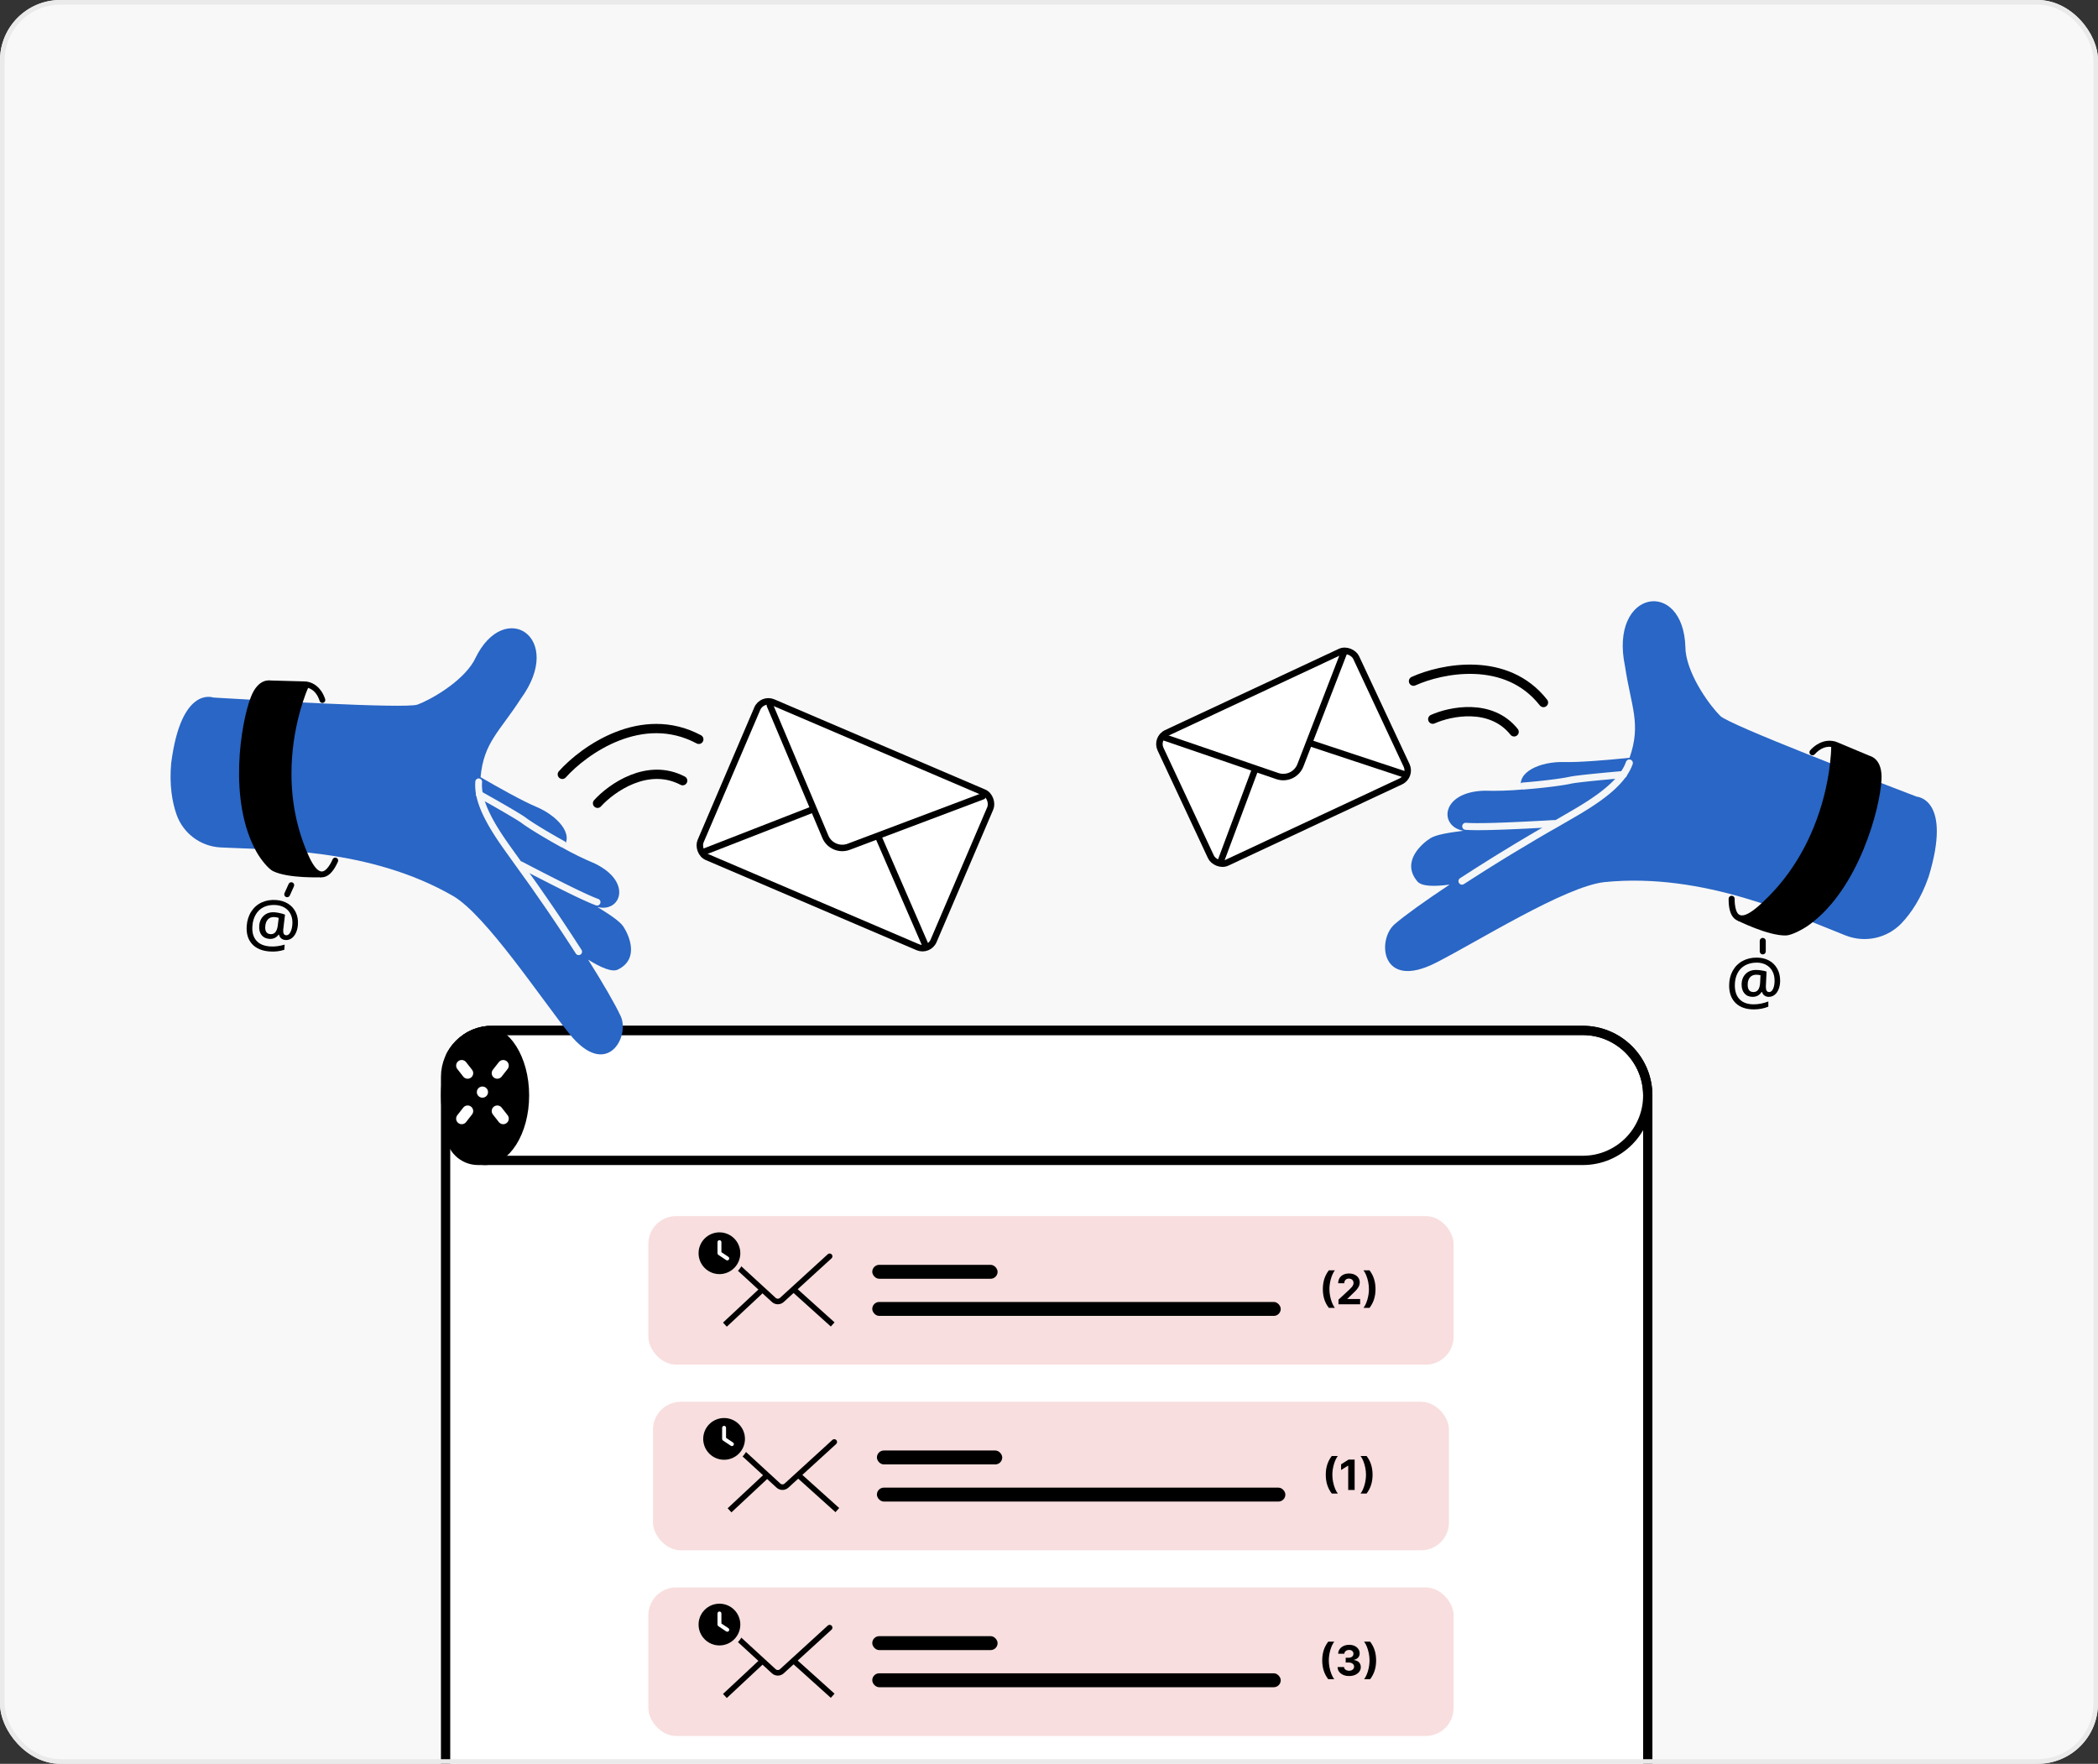 <svg width="452" height="380" viewBox="0 0 452 380" fill="none" xmlns="http://www.w3.org/2000/svg">
<rect x="0" y="0" width="452" height="380" fill="#333333" stroke="none"/>
<g clip-path="url(#clip0_6301_17136)">
<rect width="452" height="380" rx="13" fill="#F8F8F8"/>
<g clip-path="url(#clip1_6301_17136)">
<path d="M345 475C351.075 475 356 470.075 356 464L356 236C356 227.716 349.284 221 341 221L106 221C99.925 221 95 225.925 95 232L95 464C95 470.075 99.925 475 106 475L345 475Z" fill="white"/>
<rect x="139.685" y="262" width="173.479" height="32" rx="6" fill="#F8DEDE"/>
<mask id="path-6-inside-1_6301_17136" fill="white">
<rect x="155.178" y="270" width="25" height="16" rx="1.074"/>
</mask>
<rect x="155.178" y="270" width="25" height="16" rx="1.074" fill="white" stroke="black" stroke-width="2.4" mask="url(#path-6-inside-1_6301_17136)"/>
<path d="M156.476 270.663L166.706 280.057C167.198 280.509 167.954 280.51 168.447 280.059L178.738 270.663" stroke="black" stroke-width="1.2" stroke-linecap="round" stroke-linejoin="round"/>
<path d="M156.176 285.385L164.262 277.835" stroke="black" stroke-width="1.2"/>
<path d="M179.396 285.34L171.051 277.835" stroke="black" stroke-width="1.2"/>
<g clip-path="url(#clip2_6301_17136)">
<circle cx="155" cy="270" r="5" fill="white" stroke="#F8DEDE"/>
<path d="M155 265.5C156.193 265.5 157.338 265.974 158.182 266.818C159.026 267.662 159.5 268.807 159.5 270C159.5 271.193 159.026 272.338 158.182 273.182C157.338 274.026 156.193 274.5 155 274.5C153.807 274.5 152.662 274.026 151.818 273.182C150.974 272.338 150.5 271.193 150.5 270C150.5 268.807 150.974 267.662 151.818 266.818C152.662 265.974 153.807 265.5 155 265.5ZM154.578 267.609V270C154.578 270.141 154.648 270.272 154.766 270.352L156.454 271.477C156.647 271.607 156.909 271.554 157.039 271.359C157.169 271.164 157.116 270.904 156.921 270.773L155.422 269.775V267.609C155.422 267.376 155.234 267.188 155 267.188C154.766 267.188 154.578 267.376 154.578 267.609Z" fill="black"/>
</g>
<rect x="187.924" y="272.5" width="27" height="3" rx="1.5" fill="black"/>
<rect x="187.924" y="280.5" width="88" height="3" rx="1.5" fill="black"/>
<path d="M284.998 277.727C284.998 276.935 285.103 276.205 285.314 275.538C285.527 274.871 285.852 274.253 286.289 273.684H287.59C287.423 273.895 287.269 274.153 287.126 274.458C286.983 274.76 286.859 275.093 286.752 275.455C286.646 275.817 286.563 276.192 286.503 276.58C286.443 276.966 286.413 277.348 286.413 277.727C286.413 278.232 286.465 278.743 286.567 279.258C286.671 279.772 286.812 280.249 286.989 280.69C287.168 281.131 287.368 281.492 287.59 281.773H286.289C285.852 281.205 285.527 280.587 285.314 279.92C285.103 279.253 284.998 278.522 284.998 277.727ZM288.367 281V280.003L290.697 277.846C290.895 277.654 291.061 277.481 291.195 277.328C291.332 277.174 291.435 277.024 291.505 276.877C291.576 276.728 291.611 276.567 291.611 276.395C291.611 276.203 291.567 276.038 291.48 275.899C291.393 275.759 291.273 275.651 291.122 275.576C290.971 275.5 290.799 275.461 290.607 275.461C290.407 275.461 290.232 275.502 290.083 275.583C289.934 275.664 289.819 275.78 289.738 275.931C289.657 276.082 289.617 276.262 289.617 276.471H288.303C288.303 276.043 288.4 275.671 288.594 275.356C288.788 275.04 289.059 274.797 289.409 274.624C289.758 274.451 290.161 274.365 290.617 274.365C291.086 274.365 291.494 274.448 291.841 274.614C292.19 274.778 292.462 275.006 292.656 275.298C292.85 275.59 292.947 275.925 292.947 276.302C292.947 276.549 292.898 276.793 292.8 277.034C292.704 277.275 292.532 277.542 292.285 277.836C292.038 278.128 291.69 278.478 291.24 278.887L290.285 279.824V279.869H293.033V281H288.367ZM296.343 277.727C296.343 278.522 296.237 279.253 296.024 279.92C295.813 280.587 295.489 281.205 295.052 281.773H293.751C293.918 281.562 294.072 281.305 294.215 281C294.358 280.695 294.482 280.363 294.589 280.003C294.695 279.641 294.778 279.266 294.838 278.878C294.898 278.49 294.928 278.107 294.928 277.727C294.928 277.222 294.875 276.713 294.771 276.2C294.669 275.684 294.528 275.207 294.349 274.768C294.172 274.327 293.973 273.966 293.751 273.684H295.052C295.489 274.253 295.813 274.871 296.024 275.538C296.237 276.205 296.343 276.935 296.343 277.727Z" fill="black"/>
<rect x="140.685" y="302" width="171.479" height="32" rx="6" fill="#F8DEDE"/>
<mask id="path-16-inside-2_6301_17136" fill="white">
<rect x="156.178" y="310" width="25" height="16" rx="1.074"/>
</mask>
<rect x="156.178" y="310" width="25" height="16" rx="1.074" fill="white" stroke="black" stroke-width="2.4" mask="url(#path-16-inside-2_6301_17136)"/>
<path d="M157.476 310.663L167.706 320.057C168.198 320.509 168.954 320.51 169.447 320.059L179.738 310.663" stroke="black" stroke-width="1.2" stroke-linecap="round" stroke-linejoin="round"/>
<path d="M157.176 325.385L165.262 317.835" stroke="black" stroke-width="1.2"/>
<path d="M180.396 325.34L172.051 317.835" stroke="black" stroke-width="1.2"/>
<g clip-path="url(#clip3_6301_17136)">
<circle cx="156" cy="310" r="5" fill="white" stroke="#F8DEDE"/>
<path d="M156 305.5C157.193 305.5 158.338 305.974 159.182 306.818C160.026 307.662 160.5 308.807 160.5 310C160.5 311.193 160.026 312.338 159.182 313.182C158.338 314.026 157.193 314.5 156 314.5C154.807 314.5 153.662 314.026 152.818 313.182C151.974 312.338 151.5 311.193 151.5 310C151.5 308.807 151.974 307.662 152.818 306.818C153.662 305.974 154.807 305.5 156 305.5ZM155.578 307.609V310C155.578 310.141 155.648 310.272 155.766 310.352L157.454 311.477C157.647 311.607 157.909 311.554 158.039 311.359C158.169 311.164 158.116 310.904 157.921 310.773L156.422 309.775V307.609C156.422 307.376 156.234 307.188 156 307.188C155.766 307.188 155.578 307.376 155.578 307.609Z" fill="black"/>
</g>
<rect x="188.924" y="312.5" width="27" height="3" rx="1.5" fill="black"/>
<rect x="188.924" y="320.5" width="88" height="3" rx="1.5" fill="black"/>
<path d="M285.63 317.727C285.63 316.935 285.736 316.205 285.947 315.538C286.16 314.871 286.485 314.253 286.922 313.684H288.222C288.056 313.895 287.902 314.153 287.759 314.458C287.616 314.76 287.492 315.093 287.385 315.455C287.278 315.817 287.195 316.192 287.136 316.58C287.076 316.966 287.046 317.348 287.046 317.727C287.046 318.232 287.097 318.743 287.2 319.258C287.304 319.772 287.445 320.249 287.621 320.69C287.8 321.131 288.001 321.492 288.222 321.773H286.922C286.485 321.205 286.16 320.587 285.947 319.92C285.736 319.253 285.63 318.522 285.63 317.727ZM291.847 314.455V321H290.464V315.768H290.425L288.926 316.708V315.48L290.547 314.455H291.847ZM295.711 317.727C295.711 318.522 295.604 319.253 295.391 319.92C295.18 320.587 294.856 321.205 294.419 321.773H293.119C293.285 321.562 293.439 321.305 293.582 321C293.725 320.695 293.849 320.363 293.956 320.003C294.063 319.641 294.146 319.266 294.205 318.878C294.265 318.49 294.295 318.107 294.295 317.727C294.295 317.222 294.243 316.713 294.138 316.2C294.036 315.684 293.895 315.207 293.716 314.768C293.539 314.327 293.34 313.966 293.119 313.684H294.419C294.856 314.253 295.18 314.871 295.391 315.538C295.604 316.205 295.711 316.935 295.711 317.727Z" fill="black"/>
<rect x="139.685" y="342" width="173.479" height="32" rx="6" fill="#F8DEDE"/>
<mask id="path-26-inside-3_6301_17136" fill="white">
<rect x="155.178" y="350" width="25" height="16" rx="1.074"/>
</mask>
<rect x="155.178" y="350" width="25" height="16" rx="1.074" fill="white" stroke="black" stroke-width="2.4" mask="url(#path-26-inside-3_6301_17136)"/>
<path d="M156.476 350.663L166.706 360.057C167.198 360.509 167.954 360.51 168.447 360.059L178.738 350.663" stroke="black" stroke-width="1.2" stroke-linecap="round" stroke-linejoin="round"/>
<path d="M156.176 365.385L164.262 357.835" stroke="black" stroke-width="1.2"/>
<path d="M179.396 365.34L171.051 357.835" stroke="black" stroke-width="1.2"/>
<g clip-path="url(#clip4_6301_17136)">
<circle cx="155" cy="350" r="5" fill="white" stroke="#F8DEDE"/>
<path d="M155 345.5C156.193 345.5 157.338 345.974 158.182 346.818C159.026 347.662 159.5 348.807 159.5 350C159.5 351.193 159.026 352.338 158.182 353.182C157.338 354.026 156.193 354.5 155 354.5C153.807 354.5 152.662 354.026 151.818 353.182C150.974 352.338 150.5 351.193 150.5 350C150.5 348.807 150.974 347.662 151.818 346.818C152.662 345.974 153.807 345.5 155 345.5ZM154.578 347.609V350C154.578 350.141 154.648 350.272 154.766 350.352L156.454 351.477C156.647 351.607 156.909 351.554 157.039 351.359C157.169 351.164 157.116 350.904 156.921 350.773L155.422 349.775V347.609C155.422 347.376 155.234 347.188 155 347.188C154.766 347.188 154.578 347.376 154.578 347.609Z" fill="black"/>
</g>
<rect x="187.924" y="352.5" width="27" height="3" rx="1.5" fill="black"/>
<rect x="187.924" y="360.5" width="88" height="3" rx="1.5" fill="black"/>
<path d="M284.866 357.727C284.866 356.935 284.971 356.205 285.182 355.538C285.395 354.871 285.72 354.253 286.157 353.684H287.458C287.292 353.895 287.137 354.153 286.994 354.458C286.852 354.76 286.727 355.093 286.62 355.455C286.514 355.817 286.431 356.192 286.371 356.58C286.311 356.966 286.282 357.348 286.282 357.727C286.282 358.232 286.333 358.743 286.435 359.258C286.539 359.772 286.68 360.249 286.857 360.69C287.036 361.131 287.236 361.492 287.458 361.773H286.157C285.72 361.205 285.395 360.587 285.182 359.92C284.971 359.253 284.866 358.522 284.866 357.727ZM290.655 361.089C290.177 361.089 289.752 361.007 289.379 360.843C289.009 360.677 288.716 360.449 288.5 360.159C288.287 359.868 288.178 359.531 288.171 359.15H289.565C289.573 359.309 289.625 359.45 289.721 359.571C289.819 359.691 289.949 359.783 290.111 359.849C290.273 359.915 290.455 359.949 290.658 359.949C290.869 359.949 291.055 359.911 291.217 359.837C291.379 359.762 291.506 359.659 291.597 359.527C291.689 359.395 291.735 359.242 291.735 359.07C291.735 358.895 291.686 358.74 291.588 358.606C291.492 358.47 291.353 358.363 291.172 358.287C290.993 358.21 290.78 358.172 290.533 358.172H289.923V357.155H290.533C290.742 357.155 290.926 357.119 291.086 357.047C291.248 356.974 291.374 356.874 291.463 356.746C291.553 356.616 291.597 356.465 291.597 356.292C291.597 356.128 291.558 355.984 291.479 355.861C291.402 355.735 291.294 355.637 291.153 355.567C291.015 355.496 290.853 355.461 290.667 355.461C290.48 355.461 290.308 355.495 290.153 355.564C289.997 355.63 289.873 355.724 289.779 355.848C289.685 355.972 289.635 356.116 289.629 356.283H288.302C288.309 355.906 288.416 355.573 288.625 355.286C288.834 354.998 289.115 354.773 289.469 354.611C289.825 354.447 290.226 354.365 290.674 354.365C291.125 354.365 291.521 354.447 291.859 354.611C292.198 354.775 292.461 354.997 292.649 355.276C292.838 355.553 292.932 355.864 292.93 356.209C292.932 356.576 292.818 356.881 292.588 357.126C292.36 357.371 292.063 357.527 291.696 357.593V357.644C292.178 357.706 292.544 357.873 292.796 358.146C293.049 358.417 293.175 358.755 293.173 359.162C293.175 359.535 293.068 359.866 292.85 360.156C292.635 360.446 292.338 360.674 291.958 360.84C291.579 361.006 291.145 361.089 290.655 361.089ZM296.475 357.727C296.475 358.522 296.369 359.253 296.156 359.92C295.945 360.587 295.621 361.205 295.184 361.773H293.883C294.049 361.562 294.204 361.305 294.347 361C294.489 360.695 294.614 360.363 294.721 360.003C294.827 359.641 294.91 359.266 294.97 358.878C295.03 358.49 295.059 358.107 295.059 357.727C295.059 357.222 295.007 356.713 294.903 356.2C294.801 355.684 294.66 355.207 294.481 354.768C294.304 354.327 294.105 353.966 293.883 353.684H295.184C295.621 354.253 295.945 354.871 296.156 355.538C296.369 356.205 296.475 356.935 296.475 357.727Z" fill="black"/>
<path d="M96.2 236C96.2 232.05 97.216 228.53 98.796 226.035C100.386 223.526 102.432 222.2 104.5 222.2C106.568 222.2 108.614 223.526 110.204 226.035C111.784 228.53 112.8 232.05 112.8 236C112.8 239.95 111.784 243.47 110.204 245.965C108.614 248.474 106.568 249.8 104.5 249.8C102.432 249.8 100.386 248.474 98.796 245.965C97.216 243.47 96.2 239.95 96.2 236Z" fill="black" stroke="black" stroke-width="2.4" stroke-linecap="round" stroke-linejoin="round"/>
<path d="M103.942 235.286L103.931 235.286M99.471 241L100.748 239.367M107.135 231.204L108.412 229.571M99.471 229.571L100.748 231.204M107.135 239.367L108.412 241" stroke="white" stroke-width="2.4" stroke-linecap="round" stroke-linejoin="round"/>
<path d="M103 250C99.686 250 97 247.314 97 244L97 228C97 224.686 99.686 222 103 222L341 222C348.732 222 355 228.268 355 236C355 243.732 348.732 250 341 250L103 250Z" stroke="black" stroke-width="2"/>
</g>
<path d="M345 474C350.523 474 355 469.523 355 464L355 236C355 228.268 348.732 222 341 222L106 222C100.477 222 96 226.477 96 232L96 464C96 469.523 100.477 474 106 474L345 474Z" stroke="black" stroke-width="2"/>
<path fill-rule="evenodd" clip-rule="evenodd" d="M122.683 222.739C116.619 215.213 104.774 197.278 97.69 193.076C79.619 182.619 58.448 183.16 47.517 182.572C43.215 182.35 39.471 179.556 38.035 175.493C37.09 172.764 36.458 169.128 36.88 164.434C39.028 147.64 45.942 150.28 45.942 150.28C54.382 150.778 87.335 152.731 89.936 151.803C92.466 150.895 99.257 147.176 102.019 142.561C102.16 142.325 102.28 142.077 102.399 141.831C108.703 128.794 121.809 137.37 112.212 150.523C107.635 157.632 104.204 159.958 103.536 167.44C107.336 169.647 112.66 172.626 115.502 173.809C120.045 175.701 123.905 179.863 121.197 182.644C123.447 183.906 125.767 185.04 128.146 186.038C136.38 190.027 133.685 196.739 128.682 195.39C131.388 197.051 133.558 198.49 134.313 199.643C135.471 201.413 137.87 206.584 133.098 208.893C131.883 209.482 129.536 208.516 126.71 206.746C129.948 211.903 132.515 216.322 133.726 218.931C135.782 223.368 130.691 232.683 122.683 222.739Z" fill="#2966C5"/>
<path fill-rule="evenodd" clip-rule="evenodd" d="M126.658 194.343L126.915 194.455L127.161 194.56L127.396 194.659L127.726 194.794L127.932 194.876L128.127 194.951L128.31 195.019C128.339 195.029 128.368 195.04 128.397 195.05C128.777 195.186 129.195 194.987 129.331 194.606C129.467 194.226 129.268 193.807 128.888 193.672L128.746 193.62L128.516 193.533L128.352 193.469L128.091 193.363L127.81 193.247L127.512 193.119L127.195 192.982L126.974 192.884L126.508 192.674L126.138 192.505L125.617 192.264L125.066 192.005L124.336 191.656L123.876 191.434L123.073 191.043L122.226 190.626L121.517 190.274L120.594 189.812L119.432 189.225L118.419 188.711L117.153 188.063L115.832 187.382L114.459 186.671L113.035 185.929L112.55 185.675C112.192 185.488 111.75 185.627 111.563 185.985C111.376 186.343 111.514 186.785 111.872 186.972L113.756 187.954L115.357 188.784L117.256 189.76L118.516 190.402L119.883 191.093L120.698 191.501L121.633 191.965L122.665 192.473L123.498 192.877L124.027 193.13L124.656 193.429L125.134 193.653L125.701 193.914L126.128 194.108L126.433 194.244L126.658 194.343Z" fill="#F4F6F7"/>
<path fill-rule="evenodd" clip-rule="evenodd" d="M120.912 182.516C121.266 182.71 121.711 182.581 121.905 182.226C122.1 181.872 121.97 181.427 121.616 181.233C121.393 181.111 121.169 180.987 120.945 180.862L120.403 180.558L119.724 180.173L119.053 179.786L118.524 179.478L118.005 179.173L117.373 178.797L116.884 178.503L116.298 178.145L115.85 177.868L115.322 177.537L115.024 177.348L114.741 177.165L114.388 176.934L114.143 176.771L113.845 176.569L113.644 176.428L113.521 176.341L113.355 176.218L113.275 176.158L113.142 176.062L113.026 175.982L112.851 175.865L112.545 175.665L112.187 175.439L111.705 175.142L111.238 174.859L110.447 174.389L109.759 173.985L108.897 173.484L107.834 172.872L106.675 172.21L104.989 171.255L103.778 170.573C103.726 170.544 103.674 170.515 103.622 170.486C103.27 170.288 102.824 170.413 102.626 170.766C102.429 171.118 102.554 171.564 102.906 171.762L105.096 172.997L106.679 173.897L107.762 174.518L108.43 174.905L109.541 175.553L110.335 176.024L110.948 176.394L111.286 176.601L111.644 176.825L111.949 177.022L112.123 177.137L112.236 177.214L112.336 177.285L112.422 177.348L112.59 177.472L112.779 177.608L112.916 177.705L113.138 177.858L113.379 178.021L113.638 178.192L113.913 178.372L114.205 178.56L114.616 178.822L115.164 179.165L115.746 179.523L116.233 179.819L116.736 180.121L117.384 180.506L118.186 180.975L118.73 181.29L119.139 181.523C119.727 181.858 120.322 182.192 120.912 182.516Z" fill="#F4F6F7"/>
<path fill-rule="evenodd" clip-rule="evenodd" d="M124.055 205.435C124.273 205.775 124.726 205.874 125.066 205.655C125.406 205.437 125.504 204.984 125.286 204.644C124.002 202.641 122.661 200.593 121.294 198.547L120.609 197.524L119.92 196.503C117.275 192.593 114.573 188.746 112.035 185.288L111.76 184.899L110.084 182.559L109.826 182.197L109.58 181.848L109.227 181.344C109.189 181.289 109.151 181.235 109.113 181.181L108.785 180.702L108.573 180.391L108.368 180.084L108.167 179.781L107.969 179.479C107.937 179.429 107.904 179.379 107.872 179.329L107.66 178.998L107.453 178.671L107.252 178.347C107.219 178.293 107.186 178.239 107.154 178.186L106.961 177.866L106.773 177.55C106.712 177.445 106.651 177.34 106.591 177.236L106.415 176.926L106.244 176.618C106.16 176.465 106.078 176.314 105.998 176.163L105.842 175.863C105.508 175.216 105.214 174.591 104.961 173.985L104.848 173.707C104.072 171.771 103.729 170.044 103.861 168.503C103.896 168.1 103.598 167.746 103.196 167.711C102.793 167.677 102.439 167.975 102.404 168.378C102.241 170.279 102.676 172.34 103.639 174.624L103.765 174.916C103.851 175.112 103.941 175.31 104.034 175.509L104.177 175.81C104.444 176.362 104.74 176.928 105.063 177.507L105.242 177.824C105.272 177.878 105.302 177.931 105.333 177.984L105.52 178.306C105.678 178.574 105.842 178.846 106.011 179.121L106.216 179.452C106.251 179.508 106.286 179.563 106.321 179.619L106.535 179.955L106.643 180.124C106.71 180.226 106.776 180.329 106.844 180.431L107.047 180.74L107.254 181.051L107.466 181.365L107.684 181.685L107.909 182.011L108.141 182.345L108.382 182.688L108.762 183.224L110.595 185.785L110.846 186.14C113.049 189.141 115.373 192.433 117.675 195.803L118.365 196.816C118.594 197.154 118.823 197.493 119.052 197.832L119.737 198.851C119.965 199.19 120.192 199.53 120.418 199.87L121.094 200.889L121.765 201.906C122.21 202.584 122.65 203.259 123.086 203.931L123.734 204.935C123.842 205.102 123.949 205.269 124.055 205.435Z" fill="#F4F6F7"/>
<path fill-rule="evenodd" clip-rule="evenodd" d="M66.047 147.432C65.733 147.288 65.362 147.426 65.218 147.741L65.176 147.836L65.078 148.064L65.016 148.212L64.93 148.425C64.915 148.462 64.9 148.499 64.885 148.537L64.793 148.772L64.698 149.021L64.649 149.151C64.227 150.278 63.805 151.571 63.409 153.01C62.248 157.234 61.547 161.831 61.544 166.638C61.539 172.844 62.707 178.931 65.285 184.731L65.332 184.835L65.425 185.04C65.441 185.074 65.456 185.107 65.472 185.141L65.566 185.338L65.66 185.529L65.754 185.716L65.849 185.897C65.88 185.957 65.912 186.016 65.944 186.074L66.038 186.245C66.086 186.329 66.134 186.411 66.181 186.492L66.277 186.65C66.293 186.676 66.309 186.701 66.325 186.727L66.421 186.877C67.558 188.627 68.746 189.294 69.985 188.909C71.145 188.548 72.049 187.336 72.804 185.642C72.945 185.327 72.803 184.957 72.487 184.817C72.172 184.676 71.802 184.818 71.662 185.133L71.583 185.307C71.516 185.451 71.448 185.589 71.38 185.722L71.296 185.88C71.283 185.906 71.269 185.932 71.255 185.957L71.17 186.107C70.674 186.966 70.134 187.553 69.614 187.714C69.299 187.812 68.953 187.747 68.581 187.485L68.51 187.433C68.463 187.397 68.416 187.358 68.368 187.316L68.296 187.251C68.211 187.171 68.126 187.082 68.038 186.983L67.964 186.896L67.888 186.803L67.812 186.705C67.799 186.689 67.786 186.672 67.774 186.655L67.697 186.549C67.671 186.513 67.645 186.476 67.619 186.439L67.541 186.323C67.514 186.283 67.488 186.243 67.462 186.202L67.382 186.076L67.302 185.944L67.222 185.807L67.141 185.664C67.127 185.64 67.113 185.615 67.1 185.591L67.018 185.44C67.004 185.414 66.99 185.388 66.977 185.362L66.894 185.203L66.81 185.038L66.726 184.867C66.712 184.838 66.698 184.809 66.684 184.779L66.599 184.6L66.514 184.415C66.485 184.352 66.457 184.288 66.428 184.223C63.925 178.591 62.79 172.677 62.794 166.639C62.798 161.951 63.481 157.464 64.615 153.341C65.001 151.939 65.411 150.682 65.82 149.589L65.913 149.343L66.003 149.11L66.09 148.892C66.104 148.857 66.118 148.823 66.132 148.789L66.212 148.593L66.281 148.432L66.356 148.261C66.499 147.947 66.361 147.576 66.047 147.432Z" fill="black"/>
<path fill-rule="evenodd" clip-rule="evenodd" d="M58.423 146.612C58.109 146.593 55.647 146.088 54.069 150.119C51.9 155.665 49.069 172.523 55.281 183.566C56.256 185.302 57.856 187.189 58.79 187.662C62.071 189.307 69.313 189.001 69.313 189.001C69.313 189.001 66.805 187.748 65.222 182.999C63.638 178.25 61.227 172.481 62.192 164.594C63.157 156.707 65.652 146.808 65.652 146.808L58.423 146.612Z" fill="black"/>
<path fill-rule="evenodd" clip-rule="evenodd" d="M63.015 190.124C62.712 189.986 62.356 190.112 62.204 190.403L62.188 190.436L61.292 192.419C61.15 192.734 61.29 193.104 61.605 193.246C61.908 193.383 62.264 193.258 62.416 192.967L62.432 192.934L63.328 190.951C63.47 190.636 63.33 190.266 63.015 190.124Z" fill="black"/>
<path fill-rule="evenodd" clip-rule="evenodd" d="M65.872 146.811C65.53 146.769 65.218 147.014 65.177 147.357C65.135 147.699 65.379 148.011 65.722 148.052C67.385 148.254 68.378 149.471 68.864 151.009C68.968 151.338 69.319 151.521 69.648 151.417C69.978 151.313 70.16 150.961 70.056 150.632C69.829 149.913 69.469 149.178 68.936 148.524C68.168 147.582 67.15 146.965 65.872 146.811Z" fill="black"/>
<path d="M64.183 199.22C64.138 199.867 63.994 200.453 63.752 200.976C63.511 201.496 63.194 201.892 62.802 202.164C62.414 202.437 61.979 202.556 61.495 202.522C61.137 202.496 60.834 202.379 60.585 202.171C60.336 201.962 60.178 201.692 60.111 201.36L60.029 201.354C59.783 201.691 59.49 201.936 59.152 202.09C58.814 202.243 58.441 202.305 58.034 202.277C57.297 202.225 56.732 201.946 56.341 201.441C55.954 200.936 55.789 200.279 55.846 199.469C55.912 198.537 56.246 197.802 56.848 197.262C57.45 196.719 58.224 196.48 59.169 196.547C59.513 196.571 59.891 196.63 60.303 196.723C60.719 196.811 61.086 196.921 61.404 197.053L61.032 200.198L61.02 200.36C60.969 201.084 61.179 201.463 61.649 201.496C62.007 201.521 62.306 201.311 62.546 200.864C62.792 200.417 62.94 199.837 62.99 199.122C63.045 198.349 62.934 197.659 62.659 197.053C62.384 196.443 61.966 195.958 61.405 195.6C60.844 195.242 60.185 195.037 59.43 194.983C58.467 194.915 57.613 195.055 56.87 195.402C56.132 195.75 55.549 196.282 55.121 196.997C54.693 197.708 54.445 198.552 54.376 199.529C54.283 200.841 54.562 201.874 55.213 202.629C55.865 203.385 56.846 203.809 58.158 203.902C59.158 203.972 60.215 203.843 61.329 203.512L61.25 204.625C60.273 204.947 59.226 205.068 58.108 204.989C56.434 204.871 55.161 204.328 54.289 203.362C53.416 202.391 53.037 201.098 53.151 199.483C53.235 198.302 53.563 197.271 54.134 196.388C54.706 195.501 55.457 194.845 56.388 194.42C57.322 193.995 58.357 193.823 59.493 193.903C60.474 193.973 61.333 194.238 62.069 194.7C62.809 195.161 63.363 195.784 63.73 196.57C64.102 197.351 64.253 198.234 64.183 199.22ZM57.147 199.588C57.072 200.642 57.449 201.199 58.277 201.257C59.15 201.319 59.674 200.69 59.849 199.371L60.045 197.755C59.766 197.658 59.463 197.597 59.138 197.574C58.559 197.533 58.093 197.694 57.74 198.055C57.391 198.417 57.194 198.928 57.147 199.588Z" fill="black"/>
<path d="M121.147 166.829C125.843 161.584 138.297 152.732 150.552 159.284" stroke="black" stroke-width="2" stroke-linecap="round"/>
<path d="M128.734 173.064C131.691 169.788 139.5 164.227 147.077 168.192" stroke="black" stroke-width="2" stroke-linecap="round"/>
<rect x="164.17" y="150.29" width="54.596" height="36.251" rx="2.599" transform="rotate(23.154 164.17 150.29)" fill="white" stroke="black" stroke-width="1.395"/>
<path d="M165.864 151.947L177.813 180.265C178.639 182.223 180.865 183.179 182.854 182.429L211.708 171.553" stroke="black" stroke-width="1.395" stroke-linecap="round" stroke-linejoin="round"/>
<path d="M151.628 183.532L175.264 174.32" stroke="black" stroke-width="1.395"/>
<path d="M199.482 203.882L189.242 180.298" stroke="black" stroke-width="1.395"/>
<path fill-rule="evenodd" clip-rule="evenodd" d="M309.291 207.45C318.253 202.915 337.144 190.994 345.65 190.044C367.24 187.869 387.061 197.436 397.666 201.554C401.836 203.184 406.577 202.139 409.675 198.905C411.737 196.724 413.892 193.55 415.5 188.924C420.648 172.098 412.97 171.642 412.97 171.642C404.762 168.504 372.715 156.259 370.649 154.267C368.64 152.325 363.799 145.898 363.156 140.346C363.123 140.062 363.116 139.775 363.109 139.491C362.713 124.447 346.632 126.964 350.096 143.528C351.391 152.218 353.646 155.889 351.078 163.262C346.535 163.727 340.218 164.271 337.02 164.176C331.908 164.025 326.472 166.316 327.847 170.108C325.176 170.342 322.494 170.423 319.814 170.351C310.308 170.607 309.991 178.117 315.306 178.98C312.033 179.396 309.362 179.83 308.154 180.599C306.299 181.781 301.816 185.653 305.348 189.881C306.247 190.959 308.883 191.047 312.317 190.579C307.044 194.079 302.722 197.167 300.46 199.12C296.615 202.443 297.453 213.444 309.291 207.45Z" fill="#2966C5"/>
<path fill-rule="evenodd" clip-rule="evenodd" d="M317.671 178.852L317.38 178.848L317.102 178.843L316.837 178.836L316.466 178.822L316.236 178.811L316.02 178.799L315.818 178.785C315.785 178.783 315.753 178.78 315.722 178.778C315.304 178.744 314.992 178.377 315.027 177.958C315.061 177.539 315.428 177.228 315.846 177.262L316.003 177.274L316.258 177.29L316.44 177.299L316.733 177.311L317.048 177.32L317.386 177.328L317.745 177.333L317.996 177.335L318.527 177.335L318.95 177.334L319.546 177.328L320.179 177.318L321.02 177.3L321.551 177.287L322.478 177.26L323.459 177.227L324.28 177.197L325.353 177.154L326.704 177.095L327.884 177.041L329.36 176.969L330.902 176.889L332.507 176.803L334.173 176.709L334.741 176.676C335.16 176.652 335.519 176.972 335.544 177.392C335.568 177.811 335.248 178.17 334.829 178.195L332.624 178.319L330.753 178.42L328.537 178.532L327.069 178.602L325.478 178.671L324.532 178.709L323.448 178.749L322.253 178.788L321.291 178.815L320.682 178.829L319.958 178.842L319.409 178.85L318.761 178.855L318.274 178.856L317.927 178.854L317.671 178.852Z" fill="#F4F6F7"/>
<path fill-rule="evenodd" clip-rule="evenodd" d="M328.172 170.109C327.753 170.141 327.388 169.829 327.355 169.41C327.322 168.991 327.635 168.625 328.053 168.593C328.317 168.572 328.583 168.55 328.848 168.528L329.491 168.472L330.299 168.397L331.1 168.319L331.733 168.253L332.355 168.186L333.114 168.1L333.703 168.03L334.412 167.943L334.954 167.872L335.596 167.784L335.959 167.732L336.306 167.68L336.739 167.613L337.04 167.563L337.409 167.498L337.66 167.451L337.813 167.421L338.024 167.376L338.125 167.354L338.292 167.32L338.436 167.293L338.652 167.257L339.027 167.199L339.463 167.138L340.047 167.062L340.61 166.995L341.56 166.887L342.385 166.799L343.416 166.693L344.684 166.568L346.065 166.437L348.071 166.253L349.509 166.126C349.57 166.12 349.632 166.115 349.694 166.109C350.112 166.073 350.481 166.382 350.517 166.801C350.554 167.219 350.245 167.588 349.827 167.624L347.224 167.857L345.339 168.033L344.048 168.158L343.25 168.238L341.92 168.378L340.968 168.484L340.228 168.572L339.819 168.624L339.384 168.683L339.011 168.738L338.798 168.773L338.657 168.798L338.532 168.822L338.424 168.845L338.212 168.891L337.975 168.939L337.803 168.972L337.527 169.022L337.23 169.073L336.911 169.125L336.573 169.178L336.217 169.231L335.715 169.303L335.049 169.393L334.345 169.484L333.758 169.556L333.152 169.627L332.373 169.714L331.414 169.815L330.763 169.88L330.276 169.927C329.576 169.993 328.869 170.054 328.172 170.109Z" fill="#F4F6F7"/>
<path fill-rule="evenodd" clip-rule="evenodd" d="M315.391 190.473C315.04 190.702 314.569 190.602 314.34 190.25C314.112 189.897 314.212 189.427 314.564 189.198C316.637 187.85 318.783 186.484 320.953 185.13L322.04 184.454L323.129 183.782C327.307 181.21 331.511 178.721 335.394 176.531L335.821 176.28L338.41 174.781L338.808 174.549L339.191 174.324L339.741 173.997C339.8 173.962 339.859 173.926 339.918 173.891L340.434 173.578L340.767 173.374L341.093 173.172L341.413 172.97L341.729 172.769C341.782 172.735 341.834 172.702 341.886 172.668L342.228 172.446L342.564 172.224L342.893 172.003C342.947 171.966 343.001 171.929 343.055 171.892L343.374 171.672L343.687 171.453C343.791 171.379 343.893 171.306 343.994 171.233L344.294 171.015L344.587 170.797C344.732 170.688 344.875 170.579 345.015 170.471L345.292 170.254C345.884 169.784 346.43 169.317 346.928 168.851L347.155 168.637C348.717 167.134 349.781 165.646 350.315 164.129C350.454 163.733 350.888 163.525 351.284 163.664C351.68 163.804 351.888 164.238 351.748 164.634C351.09 166.504 349.797 168.27 347.908 170.022L347.663 170.245C347.498 170.394 347.329 170.543 347.155 170.692L346.891 170.915C346.401 171.324 345.88 171.734 345.326 172.144L345.021 172.368C344.969 172.405 344.918 172.443 344.866 172.48L344.551 172.705C344.287 172.892 344.015 173.079 343.737 173.267L343.401 173.493C343.344 173.531 343.288 173.568 343.231 173.606L342.885 173.833L342.71 173.946C342.603 174.015 342.496 174.083 342.388 174.152L342.064 174.357L341.735 174.563L341.399 174.77L341.056 174.98L340.704 175.192L340.341 175.41L339.966 175.632L339.377 175.977L336.546 177.618L336.155 177.847C332.786 179.748 329.177 181.872 325.555 184.079L324.468 184.743C324.106 184.965 323.744 185.188 323.382 185.412L322.298 186.084C321.937 186.308 321.577 186.533 321.217 186.758L320.141 187.434L319.07 188.111C318.359 188.562 317.653 189.013 316.953 189.463L315.909 190.137C315.736 190.249 315.564 190.361 315.391 190.473Z" fill="#F4F6F7"/>
<path fill-rule="evenodd" clip-rule="evenodd" d="M395.163 160.329C395.522 160.328 395.814 160.617 395.816 160.976L395.815 161.085L395.81 161.342L395.805 161.509L395.796 161.748C395.794 161.789 395.792 161.83 395.79 161.873L395.777 162.135L395.761 162.412L395.752 162.556C395.669 163.803 395.516 165.208 395.275 166.741C394.569 171.239 393.266 175.892 391.213 180.447C388.563 186.326 384.854 191.592 379.931 195.984L379.842 196.063L379.666 196.217C379.637 196.242 379.608 196.267 379.579 196.292L379.406 196.438L379.235 196.58L379.065 196.716L378.898 196.848C378.843 196.891 378.788 196.933 378.733 196.974L378.57 197.095C378.489 197.155 378.409 197.212 378.329 197.268L378.171 197.377C378.144 197.395 378.118 197.412 378.092 197.43L377.937 197.531C376.112 198.701 374.702 198.825 373.693 197.931C372.748 197.093 372.41 195.558 372.419 193.631C372.421 193.272 372.714 192.983 373.072 192.984C373.431 192.986 373.721 193.279 373.719 193.637L373.72 193.836C373.721 194 373.726 194.16 373.734 194.316L373.746 194.501C373.748 194.531 373.75 194.562 373.753 194.592L373.768 194.77C373.871 195.796 374.131 196.583 374.555 196.958C374.812 197.186 375.167 197.271 375.632 197.183L375.72 197.164C375.78 197.15 375.842 197.133 375.905 197.114L376.002 197.083C376.116 197.044 376.235 196.996 376.36 196.939L376.468 196.888L376.579 196.833L376.693 196.773C376.712 196.763 376.732 196.752 376.751 196.741L376.869 196.675C376.909 196.652 376.949 196.628 376.99 196.603L377.114 196.527C377.155 196.501 377.198 196.474 377.24 196.446L377.369 196.36L377.502 196.27L377.637 196.174L377.775 196.074C377.798 196.057 377.821 196.039 377.845 196.022L377.987 195.914C378.011 195.896 378.035 195.877 378.059 195.858L378.206 195.743L378.355 195.622L378.508 195.496C378.534 195.475 378.559 195.453 378.585 195.431L378.743 195.298L378.903 195.159C378.957 195.111 379.011 195.063 379.066 195.014C383.846 190.75 387.45 185.633 390.028 179.913C392.03 175.471 393.302 170.929 393.991 166.539C394.226 165.046 394.375 163.68 394.455 162.47L394.472 162.196L394.486 161.937L394.497 161.694C394.499 161.655 394.501 161.616 394.502 161.578L394.509 161.359L394.514 161.176L394.516 160.982C394.514 160.623 394.804 160.331 395.163 160.329Z" fill="black"/>
<path fill-rule="evenodd" clip-rule="evenodd" d="M402.735 162.81C403.041 162.926 405.588 163.501 405.359 167.994C405.041 174.175 400.512 191.353 389.905 199.156C388.239 200.383 385.917 201.486 384.83 201.535C381.018 201.689 374.29 198.302 374.29 198.302C374.29 198.302 377.201 198.188 380.732 194.367C384.263 190.546 389.014 186.113 391.474 178.23C393.933 170.346 395.804 159.904 395.804 159.904L402.735 162.81Z" fill="black"/>
<path fill-rule="evenodd" clip-rule="evenodd" d="M379.774 202.062C380.12 202.062 380.403 202.332 380.423 202.673L380.424 202.711V204.973C380.424 205.332 380.133 205.623 379.774 205.623C379.428 205.623 379.145 205.352 379.125 205.011L379.124 204.973V202.711C379.124 202.352 379.415 202.062 379.774 202.062Z" fill="black"/>
<path fill-rule="evenodd" clip-rule="evenodd" d="M395.594 159.814C395.936 159.921 396.127 160.286 396.019 160.628C395.912 160.97 395.547 161.161 395.205 161.054C393.544 160.533 392.083 161.261 390.965 162.51C390.725 162.778 390.315 162.8 390.047 162.561C389.78 162.322 389.757 161.911 389.996 161.643C390.519 161.059 391.174 160.517 391.959 160.126C393.09 159.562 394.317 159.413 395.594 159.814Z" fill="black"/>
<path d="M383.519 211.282C383.519 211.93 383.417 212.524 383.213 213.064C383.009 213.599 382.721 214.016 382.349 214.316C381.982 214.615 381.555 214.764 381.07 214.764C380.712 214.764 380.401 214.669 380.138 214.479C379.875 214.288 379.698 214.03 379.608 213.703H379.526C379.304 214.057 379.03 214.322 378.703 214.499C378.377 214.676 378.009 214.764 377.601 214.764C376.862 214.764 376.279 214.526 375.853 214.05C375.431 213.574 375.22 212.93 375.22 212.118C375.22 211.184 375.501 210.427 376.064 209.846C376.626 209.261 377.381 208.969 378.329 208.969C378.674 208.969 379.054 209.001 379.472 209.064C379.893 209.123 380.268 209.207 380.594 209.316L380.444 212.479V212.642C380.444 213.368 380.68 213.731 381.152 213.731C381.51 213.731 381.794 213.499 382.002 213.037C382.215 212.574 382.322 211.985 382.322 211.268C382.322 210.493 382.163 209.812 381.846 209.227C381.528 208.638 381.077 208.184 380.492 207.867C379.907 207.55 379.236 207.391 378.479 207.391C377.513 207.391 376.671 207.59 375.955 207.989C375.243 208.388 374.699 208.96 374.322 209.704C373.946 210.443 373.758 211.302 373.758 212.282C373.758 213.597 374.109 214.608 374.812 215.315C375.515 216.023 376.524 216.377 377.839 216.377C378.841 216.377 379.887 216.173 380.975 215.764V216.88C380.023 217.27 378.986 217.465 377.866 217.465C376.188 217.465 374.88 217.014 373.941 216.111C373.003 215.204 372.533 213.941 372.533 212.322C372.533 211.139 372.787 210.087 373.295 209.166C373.803 208.241 374.506 207.534 375.404 207.044C376.306 206.554 377.327 206.309 378.465 206.309C379.449 206.309 380.324 206.513 381.091 206.921C381.862 207.33 382.458 207.912 382.88 208.67C383.306 209.422 383.519 210.293 383.519 211.282ZM376.526 212.146C376.526 213.202 376.941 213.731 377.771 213.731C378.646 213.731 379.125 213.066 379.206 211.737L379.288 210.112C379.002 210.035 378.696 209.996 378.37 209.996C377.789 209.996 377.336 210.189 377.009 210.574C376.687 210.96 376.526 211.484 376.526 212.146Z" fill="black"/>
<path d="M304.529 146.754C310.519 144.031 324.506 141.14 332.53 151.355" stroke="black" stroke-width="2" stroke-linecap="round"/>
<path d="M308.677 154.943C312.44 153.251 321.214 151.429 326.207 157.671" stroke="black" stroke-width="2" stroke-linecap="round"/>
<rect x="248.928" y="159.037" width="46.534" height="30.83" rx="2.599" transform="rotate(-25.064 248.928 159.037)" fill="white" stroke="black" stroke-width="1.395"/>
<path d="M250.817 158.852L275.19 167.198C277.201 167.887 279.396 166.864 280.162 164.882L289.479 140.771" stroke="black" stroke-width="1.395" stroke-linecap="round" stroke-linejoin="round"/>
<path d="M262.859 185.954L270.46 165.612" stroke="black" stroke-width="1.395"/>
<path d="M303.144 167.015L282.249 160.099" stroke="black" stroke-width="1.395"/>
</g>
<rect x="0.5" y="0.5" width="451" height="379" rx="12.5" stroke="#EAEAEA"/>
<defs>
<clipPath id="clip0_6301_17136">
<rect width="452" height="380" rx="13" fill="white"/>
</clipPath>
<clipPath id="clip1_6301_17136">
<path d="M345 475C351.075 475 356 470.075 356 464L356 236C356 227.716 349.284 221 341 221L106 221C99.925 221 95 225.925 95 232L95 464C95 470.075 99.925 475 106 475L345 475Z" fill="white"/>
</clipPath>
<clipPath id="clip2_6301_17136">
<rect width="12" height="12" fill="white" transform="translate(149 264)"/>
</clipPath>
<clipPath id="clip3_6301_17136">
<rect width="12" height="12" fill="white" transform="translate(150 304)"/>
</clipPath>
<clipPath id="clip4_6301_17136">
<rect width="12" height="12" fill="white" transform="translate(149 344)"/>
</clipPath>
</defs>
</svg>
